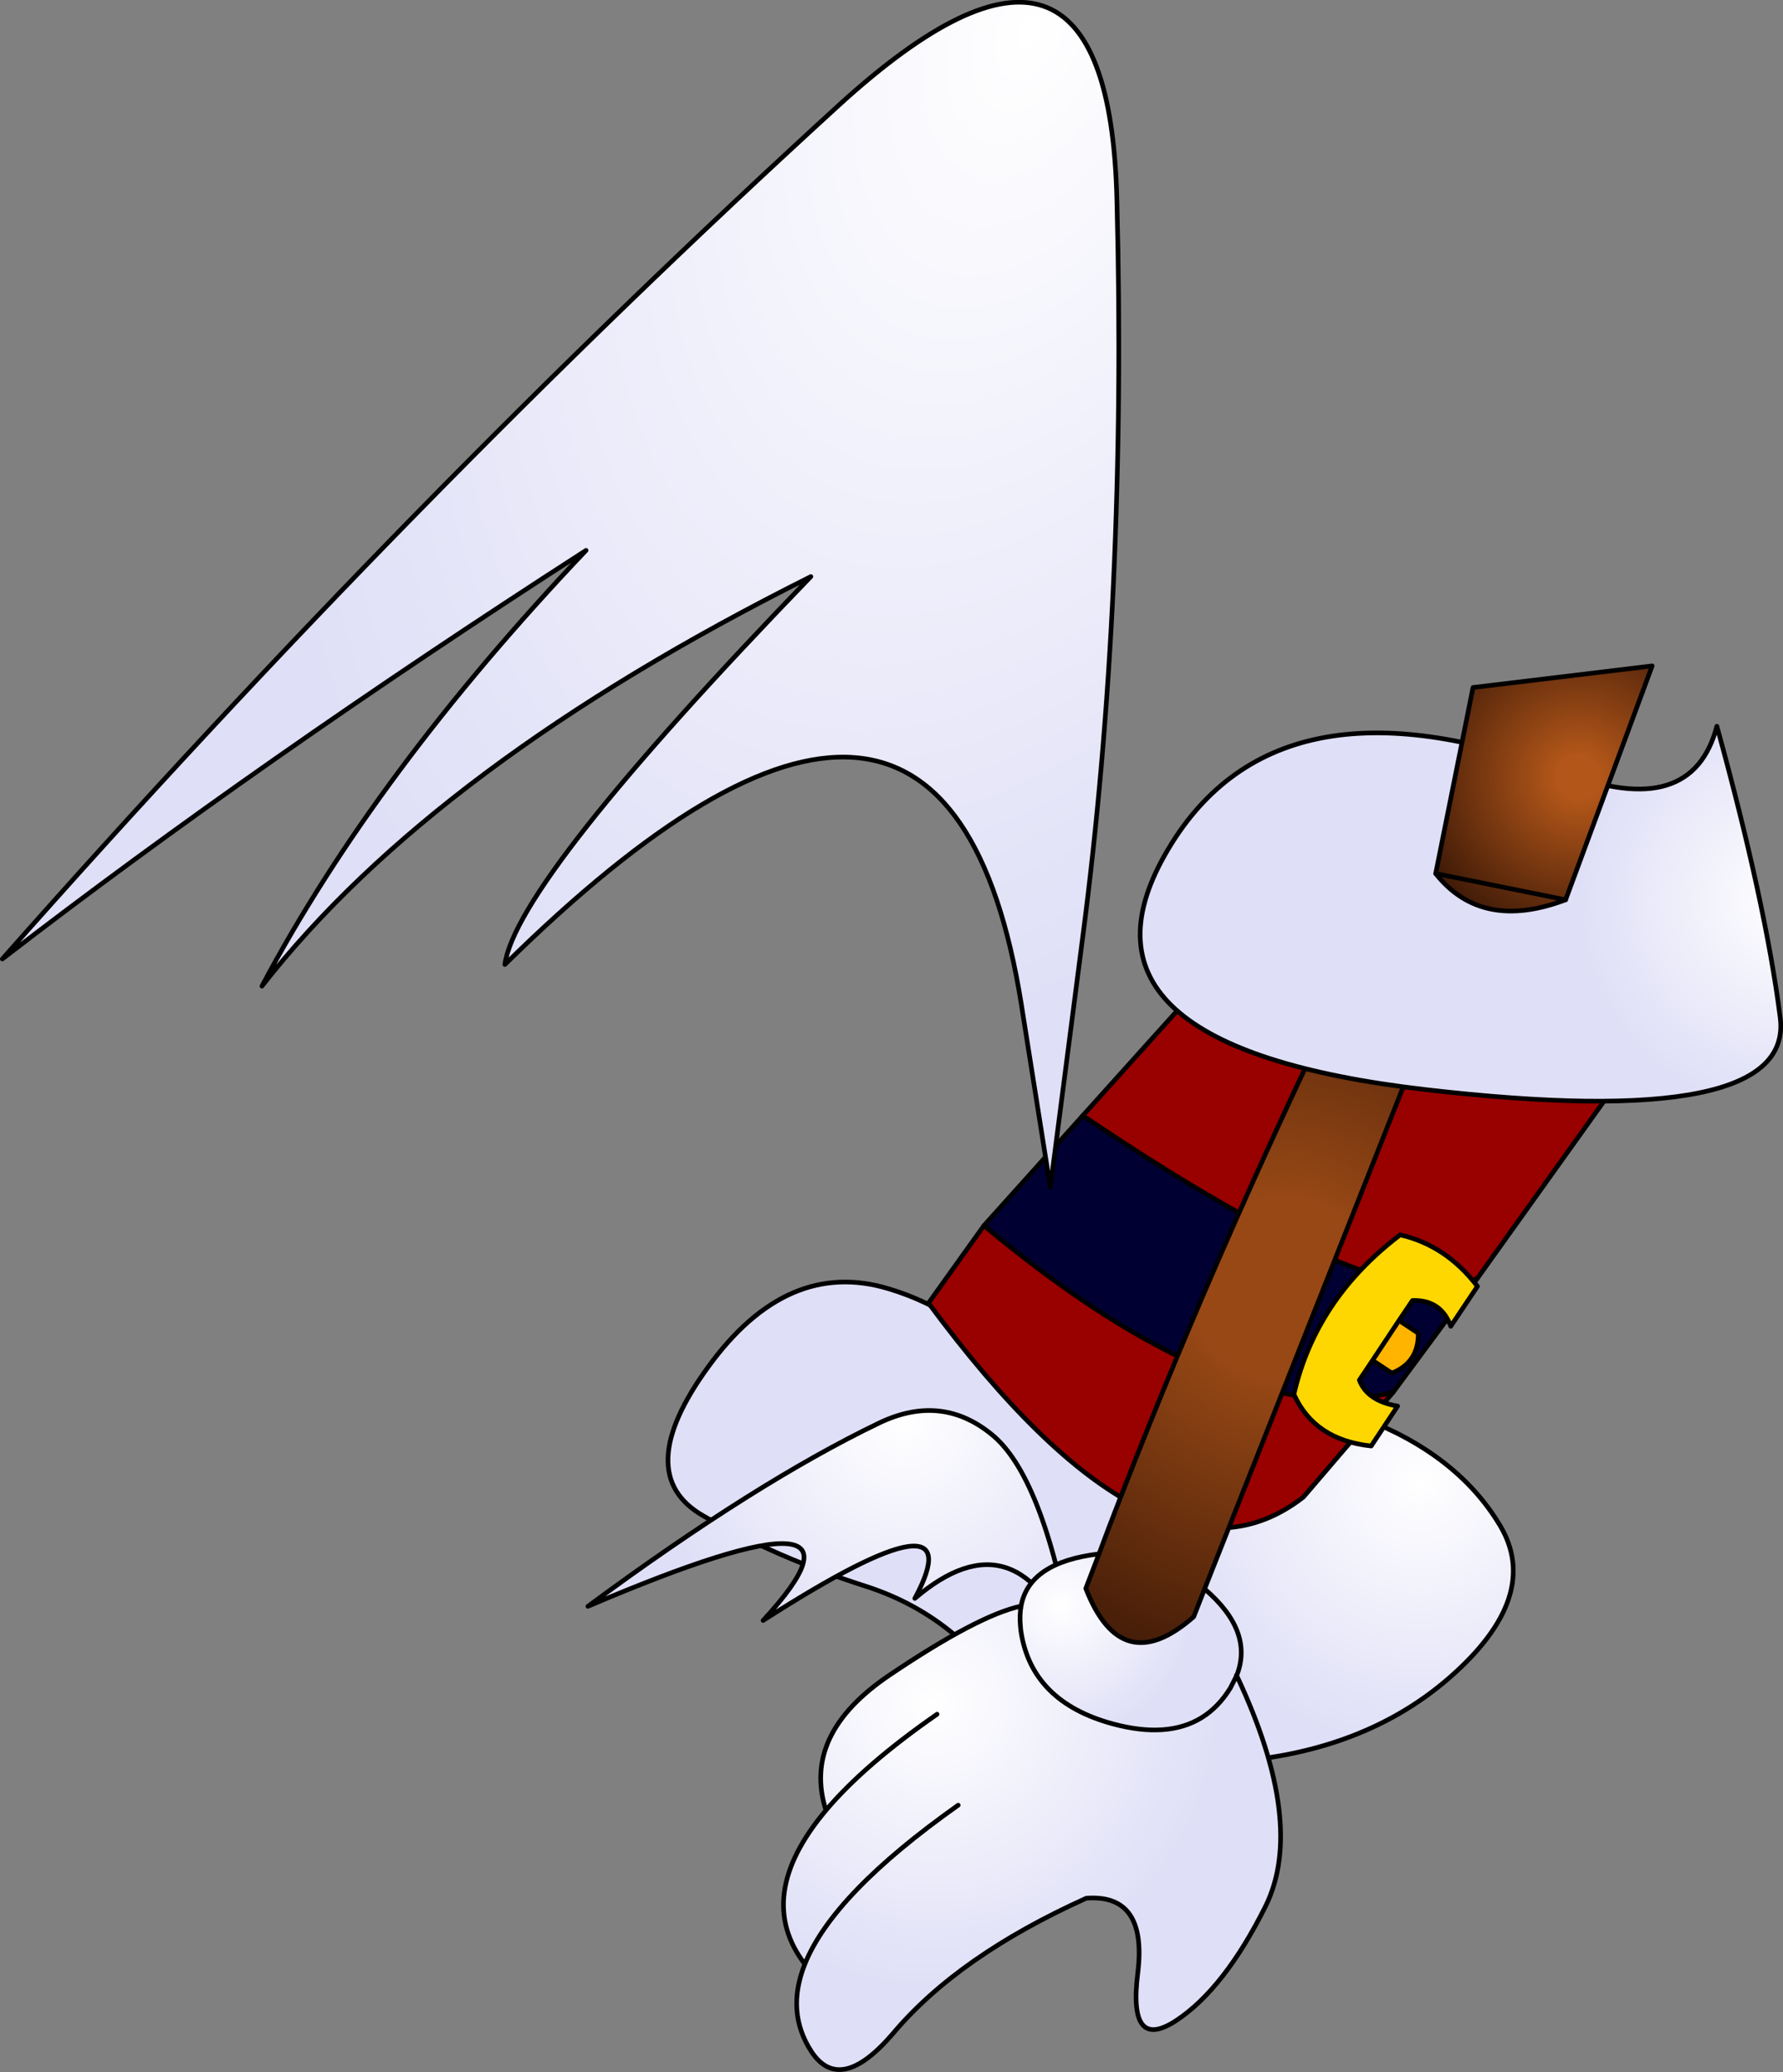 <?xml version="1.0" encoding="UTF-8" standalone="no"?>
<svg xmlns:xlink="http://www.w3.org/1999/xlink" height="446.5px" width="384.25px" xmlns="http://www.w3.org/2000/svg">
  <rect width="100%" height="100%" fill="#808080" stroke="none"/>
  <g transform="matrix(1.0, 0.0, 0.0, 1.0, 198.35, 411.5)">
    <path d="M95.3 -105.9 Q115.7 -98.15 124.9 -82.8 134.05 -67.5 114.05 -50.0 94.0 -32.5 61.75 -31.55 29.45 -30.65 18.15 -47.2 6.85 -63.75 -12.0 -69.75 -30.9 -75.8 -46.7 -84.8 -62.6 -93.8 -45.65 -117.05 -28.7 -140.35 -6.9 -133.8 10.05 -128.75 23.25 -113.15 52.35 -122.3 95.3 -105.9" fill="url(#gradient0)" fill-rule="evenodd" stroke="none"/>
    <path d="M95.3 -105.9 Q115.7 -98.15 124.9 -82.8 134.05 -67.5 114.05 -50.0 94.0 -32.5 61.75 -31.55 29.45 -30.65 18.15 -47.2 6.85 -63.75 -12.0 -69.75 -30.9 -75.8 -46.7 -84.8 -62.6 -93.8 -45.65 -117.05 -28.7 -140.35 -6.9 -133.8 10.05 -128.75 23.25 -113.15" fill="none" stroke="#000000" stroke-linecap="round" stroke-linejoin="round" stroke-width="1.0"/>
    <path d="M23.25 -113.15 Q52.35 -122.3 95.3 -105.9 Z" fill="none" stroke="#000000" stroke-linecap="round" stroke-linejoin="round" stroke-width="1.0"/>
    <path d="M120.05 -136.05 L101.9 -111.5 Q67.35 -102.7 13.7 -147.4 L35.0 -171.1 Q101.6 -126.15 120.05 -136.05" fill="#000033" fill-rule="evenodd" stroke="none"/>
    <path d="M101.9 -111.5 L82.55 -88.9 Q50.9 -64.2 1.75 -130.7 L13.7 -147.4 Q67.35 -102.7 101.9 -111.5 M35.0 -171.1 L63.85 -203.15 153.6 -183.0 120.05 -136.05 Q101.6 -126.15 35.0 -171.1" fill="#990000" fill-rule="evenodd" stroke="none"/>
    <path d="M120.05 -136.05 L101.9 -111.5 82.55 -88.9 Q50.9 -64.2 1.75 -130.7 L13.7 -147.4 35.0 -171.1 63.85 -203.15 M153.6 -183.0 L120.05 -136.05" fill="none" stroke="#000000" stroke-linecap="round" stroke-linejoin="round" stroke-width="1.0"/>
    <path d="M120.05 -136.05 Q101.6 -126.15 35.0 -171.1 M101.9 -111.5 Q67.35 -102.7 13.7 -147.4" fill="none" stroke="#000000" stroke-linecap="round" stroke-linejoin="round" stroke-width="1.0"/>
    <path d="M63.85 -203.15 L153.6 -183.0" fill="none" stroke="#000000" stroke-linecap="round" stroke-linejoin="round" stroke-width="1.0"/>
    <path d="M97.45 -118.35 L94.6 -114.1 Q96.3 -109.6 102.85 -108.5 L97.15 -99.9 Q84.9 -101.2 80.5 -111.05 85.2 -131.6 103.4 -145.4 113.35 -143.1 120.05 -134.3 L114.3 -125.7 Q112.2 -131.45 106.05 -131.25 L103.15 -126.95 97.45 -118.35" fill="#ffd700" fill-rule="evenodd" stroke="none"/>
    <path d="M97.45 -118.35 L103.15 -126.95 107.3 -124.2 Q107.4 -117.9 101.6 -115.6 L97.45 -118.35" fill="#ffb400" fill-rule="evenodd" stroke="none"/>
    <path d="M103.15 -126.95 L106.05 -131.25 Q112.2 -131.45 114.3 -125.7 L120.05 -134.3 Q113.35 -143.1 103.4 -145.4 85.2 -131.6 80.5 -111.05 84.9 -101.2 97.15 -99.9 L102.85 -108.5 Q96.3 -109.6 94.6 -114.1 L97.45 -118.35 103.15 -126.95 107.3 -124.2 M101.6 -115.6 L97.45 -118.35" fill="none" stroke="#000000" stroke-linecap="round" stroke-linejoin="round" stroke-width="1.0"/>
    <path d="M107.3 -124.2 Q107.4 -117.9 101.6 -115.6" fill="none" stroke="#000000" stroke-linecap="round" stroke-linejoin="round" stroke-width="1.0"/>
    <path d="M-1.2 -67.05 Q12.1 -91.8 -33.9 -62.3 -4.8 -93.85 -71.65 -65.35 -35.35 -92.15 -8.9 -104.85 4.85 -111.45 15.95 -101.9 26.9 -92.25 33.1 -55.9 20.9 -85.9 -1.2 -67.05" fill="url(#gradient1)" fill-rule="evenodd" stroke="none"/>
    <path d="M-1.2 -67.05 Q12.1 -91.8 -33.9 -62.3 -4.8 -93.85 -71.65 -65.35 -35.35 -92.15 -8.9 -104.85 4.85 -111.45 15.95 -101.9 26.9 -92.25 33.1 -55.9 20.9 -85.9 -1.2 -67.05 Z" fill="none" stroke="#000000" stroke-linecap="round" stroke-linejoin="round" stroke-width="1.0"/>
    <path d="M68.1 -50.3 L68.2 -50.35 Q83.2 -18.45 74.35 -0.65 65.5 17.05 55.15 23.9 44.7 30.75 46.85 13.65 48.95 -3.45 35.75 -2.45 8.15 10.0 -5.9 26.7 -17.25 39.95 -23.45 30.65 -29.05 22.1 -24.9 11.75 -36.0 -2.8 -20.35 -21.4 -25.6 -37.8 -6.55 -50.6 12.45 -63.4 21.7 -65.4 21.35 -63.45 21.55 -61.2 L21.65 -60.1 Q23.9 -44.75 41.55 -40.0 53.3 -36.85 60.6 -41.35 64.25 -43.6 66.8 -47.75 L68.1 -50.3 M3.6 -42.1 Q-12.1 -31.2 -20.35 -21.4 -12.1 -31.2 3.6 -42.1 M8.15 -22.5 Q-18.85 -3.4 -24.9 11.75 -18.85 -3.4 8.15 -22.5" fill="url(#gradient2)" fill-rule="evenodd" stroke="none"/>
    <path d="M92.55 -201.4 L114.3 -203.15 61.25 -69.1 58.9 -63.1 Q43.35 -49.45 35.65 -69.2 L38.5 -76.65 40.5 -82.0 Q62.95 -140.7 92.55 -201.4" fill="url(#gradient3)" fill-rule="evenodd" stroke="none"/>
    <path d="M38.5 -76.65 L35.65 -69.2 Q43.35 -49.45 58.9 -63.1 L61.25 -69.1 Q71.95 -59.95 68.15 -50.4 L68.1 -50.5 68.1 -50.3 66.8 -47.75 Q64.25 -43.6 60.6 -41.35 53.3 -36.85 41.55 -40.0 23.9 -44.75 21.65 -60.1 L21.55 -61.2 Q21.35 -63.45 21.7 -65.4 23.4 -74.85 38.5 -76.65" fill="url(#gradient4)" fill-rule="evenodd" stroke="none"/>
    <path d="M68.15 -50.4 L68.15 -50.35 68.1 -50.3 68.1 -50.5 68.15 -50.4" fill="url(#gradient5)" fill-rule="evenodd" stroke="none"/>
    <path d="M92.55 -201.4 Q62.95 -140.7 40.5 -82.0 L38.5 -76.65 35.65 -69.2 Q43.35 -49.45 58.9 -63.1 L61.25 -69.1 114.3 -203.15 M68.1 -50.3 L68.15 -50.35 68.15 -50.4 68.1 -50.5 M68.2 -50.35 L68.15 -50.35 68.15 -50.4 Q71.95 -59.95 61.25 -69.1 M68.1 -50.3 L66.8 -47.75 Q64.25 -43.6 60.6 -41.35 53.3 -36.85 41.55 -40.0 23.9 -44.75 21.65 -60.1 L21.55 -61.2 Q21.35 -63.45 21.7 -65.4 12.45 -63.4 -6.55 -50.6 -25.6 -37.8 -20.35 -21.4 -12.1 -31.2 3.6 -42.1 M21.7 -65.4 Q23.4 -74.85 38.5 -76.65 M-24.9 11.75 Q-18.85 -3.4 8.15 -22.5 M68.2 -50.35 Q83.2 -18.45 74.35 -0.65 65.5 17.05 55.15 23.9 44.7 30.75 46.85 13.65 48.95 -3.45 35.75 -2.45 8.15 10.0 -5.9 26.7 -17.25 39.95 -23.45 30.65 -29.05 22.1 -24.9 11.75 -36.0 -2.8 -20.35 -21.4" fill="none" stroke="#000000" stroke-linecap="round" stroke-linejoin="round" stroke-width="1.0"/>
    <path d="M114.3 -203.15 L92.55 -201.4 Z" fill="none" stroke="#000000" stroke-linecap="round" stroke-linejoin="round" stroke-width="1.0"/>
    <path d="M34.95 -209.3 L28.0 -155.65 21.75 -195.1 Q5.45 -297.15 -89.55 -203.65 -87.1 -221.55 -23.6 -287.25 -104.6 -246.75 -141.9 -199.0 -117.35 -245.2 -72.05 -292.9 -142.7 -247.4 -197.85 -204.85 -109.2 -305.15 -17.55 -388.85 40.6 -441.8 42.35 -368.3 44.55 -282.6 34.95 -209.3" fill="url(#gradient6)" fill-rule="evenodd" stroke="none"/>
    <path d="M34.95 -209.3 Q44.55 -282.6 42.35 -368.3 40.6 -441.8 -17.55 -388.85 -109.2 -305.15 -197.85 -204.85 -142.7 -247.4 -72.05 -292.9 -117.35 -245.2 -141.9 -199.0 -104.6 -246.75 -23.6 -287.25 -87.1 -221.55 -89.55 -203.65 5.45 -297.15 21.75 -195.1 L28.0 -155.65 34.95 -209.3 Z" fill="none" stroke="#000000" stroke-linecap="round" stroke-linejoin="round" stroke-width="1.0"/>
    <path d="M108.85 -176.7 Q29.25 -185.95 52.7 -227.3 76.1 -268.65 139.05 -244.9 166.3 -234.65 171.65 -255.0 182.15 -216.9 185.3 -192.2 188.4 -167.5 108.85 -176.7" fill="url(#gradient7)" fill-rule="evenodd" stroke="none"/>
    <path d="M108.85 -176.7 Q29.25 -185.95 52.7 -227.3 76.1 -268.65 139.05 -244.9 166.3 -234.65 171.65 -255.0 182.15 -216.9 185.3 -192.2 188.4 -167.5 108.85 -176.7 Z" fill="none" stroke="#000000" stroke-linecap="round" stroke-linejoin="round" stroke-width="1.0"/>
    <path d="M111.05 -223.25 L119.1 -263.35 157.7 -268.0 139.05 -217.6 Q120.95 -210.75 111.05 -223.25" fill="url(#gradient8)" fill-rule="evenodd" stroke="none"/>
    <path d="M139.05 -217.6 L157.7 -268.0 119.1 -263.35 111.05 -223.25" fill="none" stroke="#000000" stroke-linecap="round" stroke-linejoin="round" stroke-width="1.0"/>
    <path d="M111.05 -223.25 Q120.95 -210.75 139.05 -217.6 Z" fill="none" stroke="#000000" stroke-linecap="round" stroke-linejoin="round" stroke-width="1.0"/>
  </g>
  <defs>
    <radialGradient cx="0" cy="0" gradientTransform="matrix(0.22, -0.015, 0.015, 0.22, 107.6, -92.0)" gradientUnits="userSpaceOnUse" id="gradient0" r="819.2" spreadMethod="pad">
      <stop offset="0.0" stop-color="#ffffff"/>
      <stop offset="0.314" stop-color="#dfdff7"/>
    </radialGradient>
    <radialGradient cx="0" cy="0" gradientTransform="matrix(0.097, -0.001, 0.001, 0.097, -3.55, -105.25)" gradientUnits="userSpaceOnUse" id="gradient1" r="819.2" spreadMethod="pad">
      <stop offset="0.0" stop-color="#ffffff"/>
      <stop offset="0.694" stop-color="#dfdff7"/>
    </radialGradient>
    <radialGradient cx="0" cy="0" gradientTransform="matrix(0.083, -0.069, 0.069, 0.083, 2.75, -44.7)" gradientUnits="userSpaceOnUse" id="gradient2" r="819.2" spreadMethod="pad">
      <stop offset="0.0" stop-color="#ffffff"/>
      <stop offset="0.694" stop-color="#dfdff7"/>
    </radialGradient>
    <radialGradient cx="0" cy="0" gradientTransform="matrix(0.084, -0.07, 0.07, 0.084, 78.2, -133.75)" gradientUnits="userSpaceOnUse" id="gradient3" r="819.2" spreadMethod="pad">
      <stop offset="0.216" stop-color="#974815"/>
      <stop offset="1.0" stop-color="#3d1907"/>
    </radialGradient>
    <radialGradient cx="0" cy="0" gradientTransform="matrix(0.038, -0.032, 0.032, 0.038, 30.3, -65.5)" gradientUnits="userSpaceOnUse" id="gradient4" r="819.2" spreadMethod="pad">
      <stop offset="0.0" stop-color="#ffffff"/>
      <stop offset="0.694" stop-color="#dfdff7"/>
    </radialGradient>
    <radialGradient cx="0" cy="0" gradientTransform="matrix(0.076, -0.063, 0.063, 0.076, 4.9, -33.5)" gradientUnits="userSpaceOnUse" id="gradient5" r="819.2" spreadMethod="pad">
      <stop offset="0.0" stop-color="#ffffff"/>
      <stop offset="0.694" stop-color="#dfdff7"/>
    </radialGradient>
    <radialGradient cx="0" cy="0" gradientTransform="matrix(0.207, 0.156, -0.195, 0.362, 23.5, -404.7)" gradientUnits="userSpaceOnUse" id="gradient6" r="819.2" spreadMethod="pad">
      <stop offset="0.0" stop-color="#ffffff"/>
      <stop offset="0.694" stop-color="#dfdff7"/>
    </radialGradient>
    <radialGradient cx="0" cy="0" gradientTransform="matrix(0.175, 0.0, 0.0, 0.175, 187.15, -217.3)" gradientUnits="userSpaceOnUse" id="gradient7" r="819.2" spreadMethod="pad">
      <stop offset="0.0" stop-color="#ffffff"/>
      <stop offset="0.314" stop-color="#dfdff7"/>
    </radialGradient>
    <radialGradient cx="0" cy="0" gradientTransform="matrix(0.044, -0.012, 0.012, 0.044, 141.85, -244.05)" gradientUnits="userSpaceOnUse" id="gradient8" r="819.2" spreadMethod="pad">
      <stop offset="0.129" stop-color="#b25619"/>
      <stop offset="1.0" stop-color="#3d1907"/>
    </radialGradient>
  </defs>
</svg>
